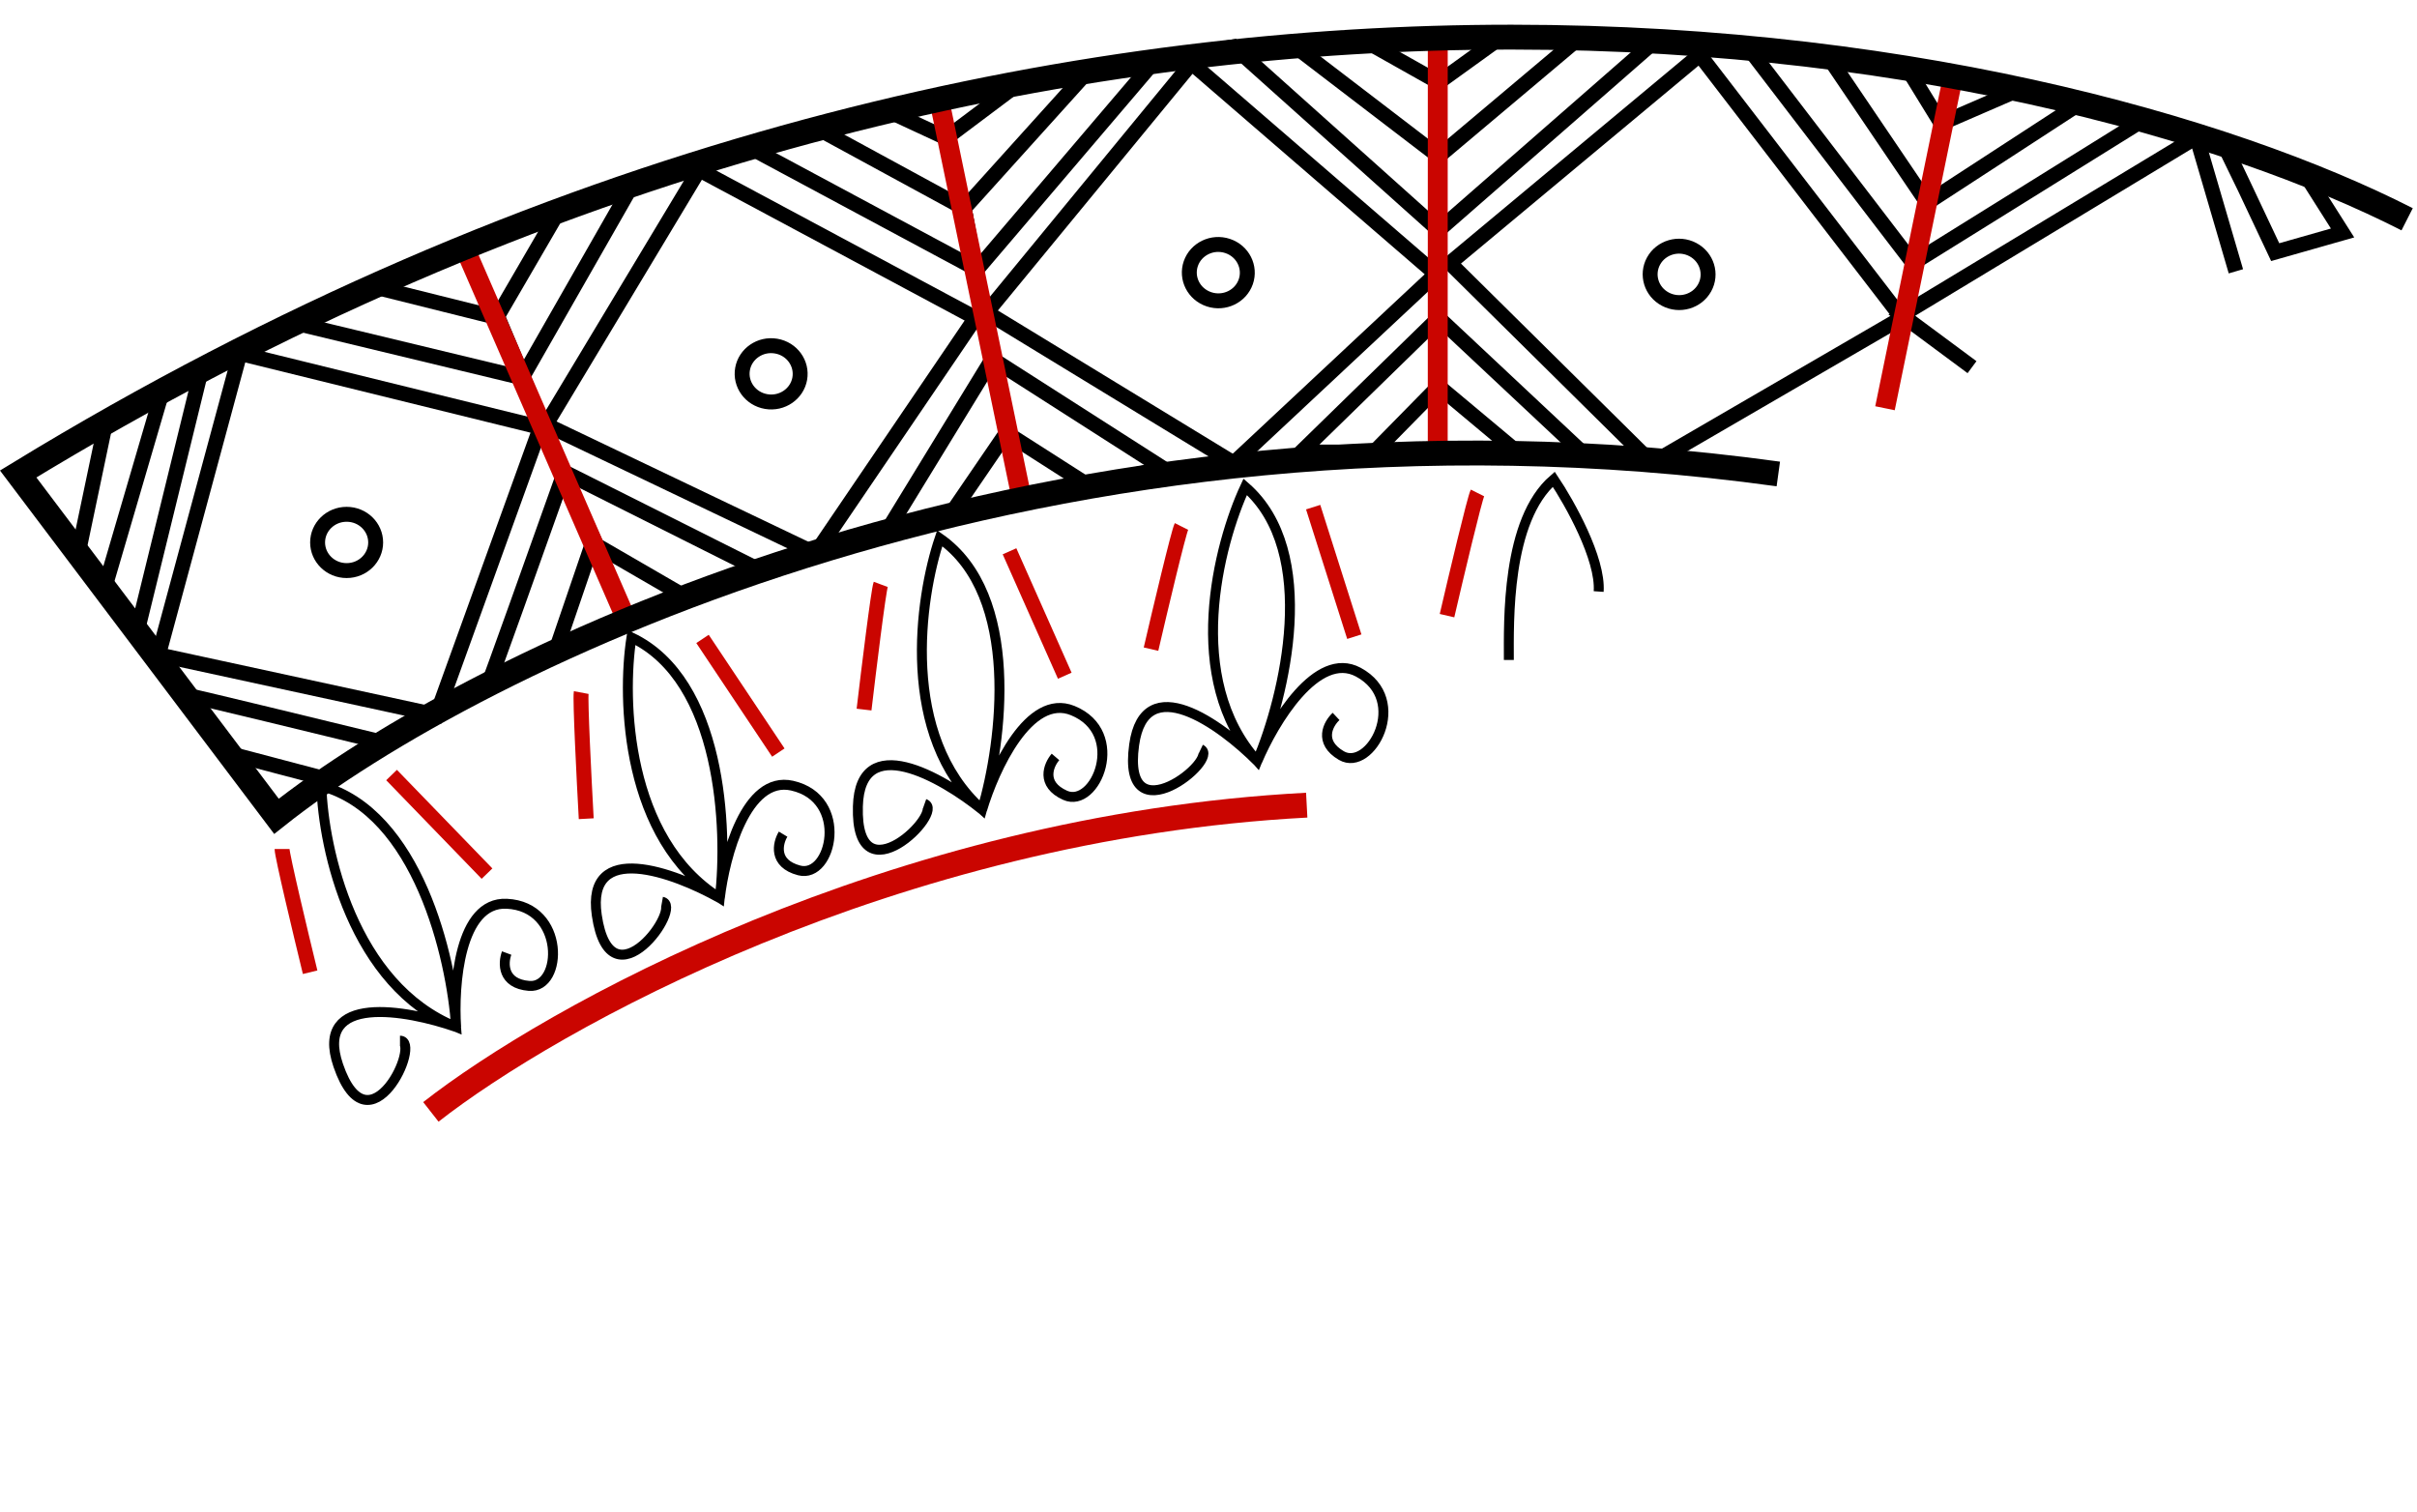<?xml version="1.0" encoding="UTF-8"?> <svg xmlns="http://www.w3.org/2000/svg" width="486" height="304" viewBox="0 0 486 304" fill="none"><path d="M237.567 105.864C236.97 107.05 233.234 122.806 231.441 130.536" stroke="#CA0500" stroke-width="3"></path><path d="M86.637 223.584C110.533 204.86 179.209 166.31 262.75 161.904" stroke="#CA0500" stroke-width="5"></path><path d="M91.717 206.513C70.945 198.142 64.999 170.717 64.623 158.05C84.04 163.337 90.776 192.561 91.717 206.513ZM91.717 206.513C81.745 203.025 63.042 199.684 68.009 214.223C74.219 232.396 84.943 209.266 80.428 209.266M91.717 206.513C91.153 198.068 92.394 181.29 101.877 181.731C113.731 182.281 113.167 198.803 106.393 198.252C100.974 197.811 101.125 193.663 101.877 191.644" stroke="black" stroke-width="2"></path><path d="M78.734 155.847L97.926 175.672" stroke="#CA0500" stroke-width="3"></path><path d="M144.737 180.591C125.836 168.728 125.018 140.707 126.972 128.18C145.106 136.772 146.371 166.701 144.737 180.591ZM144.737 180.591C135.566 175.418 117.778 168.865 119.998 184.036C122.772 203 137.568 182.117 133.125 181.329M144.737 180.591C145.731 172.185 150.031 155.894 159.28 157.984C170.841 160.596 167.255 176.752 160.692 175.027C155.441 173.647 156.35 169.592 157.461 167.737" stroke="black" stroke-width="2"></path><path d="M141.259 128.479L156.504 151.335" stroke="#CA0500" stroke-width="3"></path><path d="M197.482 162.802C180.881 148.021 184.88 120.262 188.955 108.23C205.36 119.661 201.475 149.375 197.482 162.802ZM197.482 162.802C189.327 156.205 172.914 146.841 172.5 162.161C171.984 181.311 190.152 163.137 185.907 161.634M197.482 162.802C199.903 154.677 206.936 139.318 215.697 142.888C226.647 147.35 220.34 162.693 214.166 159.921C209.226 157.704 210.818 153.854 212.231 152.206" stroke="black" stroke-width="2"></path><path d="M202.99 110.854L214.1 135.877" stroke="#CA0500" stroke-width="3"></path><path d="M252.815 153.042C237.949 136.597 244.998 109.422 250.382 97.89C265.424 110.984 258.272 140.114 252.815 153.042ZM252.815 153.042C245.439 145.624 230.159 134.584 228.051 149.771C225.417 168.754 245.491 152.601 241.437 150.66M252.815 153.042C256.122 145.219 264.815 130.691 273.129 135.164C283.521 140.754 275.552 155.342 269.72 151.936C265.055 149.211 267.064 145.551 268.652 144.062" stroke="black" stroke-width="2"></path><path d="M264.044 101.979L272.318 128.026" stroke="#CA0500" stroke-width="3"></path><path d="M297.086 99.124C296.489 100.311 292.754 116.067 290.96 123.797" stroke="#CA0500" stroke-width="3"></path><path d="M303.392 132.717C303.392 125.007 302.827 104.631 312.423 96.37C315.622 101.143 321.906 112.341 321.455 118.949" stroke="black" stroke-width="2"></path><path d="M108.647 85.947L48.249 71.078L31.88 131.656L87.762 143.771L108.647 85.947Z" stroke="black" stroke-width="3"></path><path d="M69.699 103.418C66.44 103.418 63.861 105.986 63.861 109.077C63.861 112.168 66.44 114.736 69.699 114.736C72.959 114.736 75.537 112.168 75.537 109.077C75.537 105.986 72.959 103.418 69.699 103.418Z" stroke="black" stroke-width="3"></path><path d="M196.139 63.919L140.581 34.156L109.776 85.396L163.965 111.28L196.139 63.919Z" stroke="black" stroke-width="3"></path><path d="M156.05 69.595C152.842 69.052 149.85 71.15 149.308 74.198C148.766 77.246 150.858 80.206 154.067 80.749C157.276 81.292 160.268 79.193 160.81 76.145C161.352 73.097 159.259 70.138 156.05 69.595Z" stroke="black" stroke-width="3"></path><path d="M288.712 55.108L239.603 12.703L198.397 62.818L248.07 93.107L288.712 55.108Z" stroke="black" stroke-width="3"></path><path d="M246.838 49.462C243.76 48.444 240.469 50.061 239.448 52.997C238.427 55.932 240.031 59.17 243.109 60.188C246.186 61.206 249.477 59.59 250.498 56.654C251.519 53.718 249.916 50.481 246.838 49.462Z" stroke="black" stroke-width="3"></path><path d="M382.413 63.918L341.771 11.05L291.534 52.904L332.175 93.105L382.413 63.918Z" stroke="black" stroke-width="3"></path><path d="M340.385 50.186C337.534 48.687 334.009 49.738 332.496 52.477C330.984 55.216 332.022 58.665 334.874 60.164C337.725 61.663 341.248 60.612 342.761 57.873C344.274 55.135 343.236 51.685 340.385 50.186Z" stroke="black" stroke-width="3"></path><path d="M40.347 74.932L27.929 125.598L21.155 117.888L32.444 79.338L21.155 85.396L16.075 109.627" stroke="black" stroke-width="3"></path><path d="M38.089 139.917C40.347 140.358 64.995 146.342 77.037 149.279L66.877 156.989L45.992 151.482" stroke="black" stroke-width="3"></path><path d="M97.922 138.265C98.374 137.384 108.271 109.628 113.163 95.86L119.372 108.527L111.47 131.656" stroke="black" stroke-width="3"></path><path d="M59.539 65.02L105.261 76.034L100.18 63.919L75.908 57.861" stroke="black" stroke-width="3"></path><path d="M137.999 120.092L119.937 109.628L113.163 94.759L152.676 114.585" stroke="black" stroke-width="3"></path><path d="M105.26 75.484L127.275 36.934L112.034 42.992L100.18 63.368" stroke="black" stroke-width="3"></path><path d="M150.982 29.775L196.139 54.006L193.881 41.89L164.529 25.92L179.205 22.616L191.059 28.123" stroke="black" stroke-width="3"></path><path d="M191.059 103.57L202.348 87.049L218.718 97.513L233.959 94.208L199.526 72.18L178.641 106.324L191.059 103.57Z" stroke="black" stroke-width="3"></path><path d="M190.495 27.572L205.171 16.558L218.718 14.355L193.881 41.891L196.139 54.557L232.265 12.152L248.07 9.399L289.276 46.296L332.74 8.297L318.064 7.196M318.064 7.196L289.276 31.427L260.488 9.399L274.6 8.297L289.276 16.558L302.259 7.196H318.064ZM351.367 9.399L384.671 52.905M384.671 52.905L387.493 40.789M384.671 52.905L429.828 24.819L417.974 20.964M387.493 40.789L367.737 11.602L383.542 13.805L390.315 24.819L405.556 18.21L417.974 20.964M387.493 40.789L417.974 20.964M449.584 54.557L441.682 27.572L382.413 63.368L396.525 73.832M318.064 90.904L289.276 63.919L261.617 90.904H276.293L289.276 77.687L305.081 90.904H318.064ZM447.326 29.224C447.778 30.105 454.288 43.91 457.487 50.702L471.034 46.847L463.696 35.282L447.326 29.224Z" stroke="black" stroke-width="3"></path><path d="M126.146 125.048L92.842 48.499" stroke="#CA0500" stroke-width="4"></path><path d="M205.793 101.925L188.915 20.413" stroke="#CA0500" stroke-width="4"></path><path d="M289.094 91.455L289.102 8.296" stroke="#CA0500" stroke-width="4"></path><path d="M379.026 82.093L392.809 14.905" stroke="#CA0500" stroke-width="4"></path><path d="M484.017 44.094C411.953 7.38 214.992 -33.777 3.657 95.31L55.587 164.148C95.1 132.758 210.815 75.044 357.576 95.31" stroke="black" stroke-width="5"></path><path d="M56.716 170.72C56.716 172.042 60.479 187.792 62.361 195.502" stroke="#CA0500" stroke-width="3"></path><path d="M116.869 139.264C116.626 140.565 117.439 156.718 117.876 164.632" stroke="#CA0500" stroke-width="3"></path><path d="M177.096 117.512C176.634 118.755 174.665 134.813 173.739 142.686" stroke="#CA0500" stroke-width="3"></path></svg> 